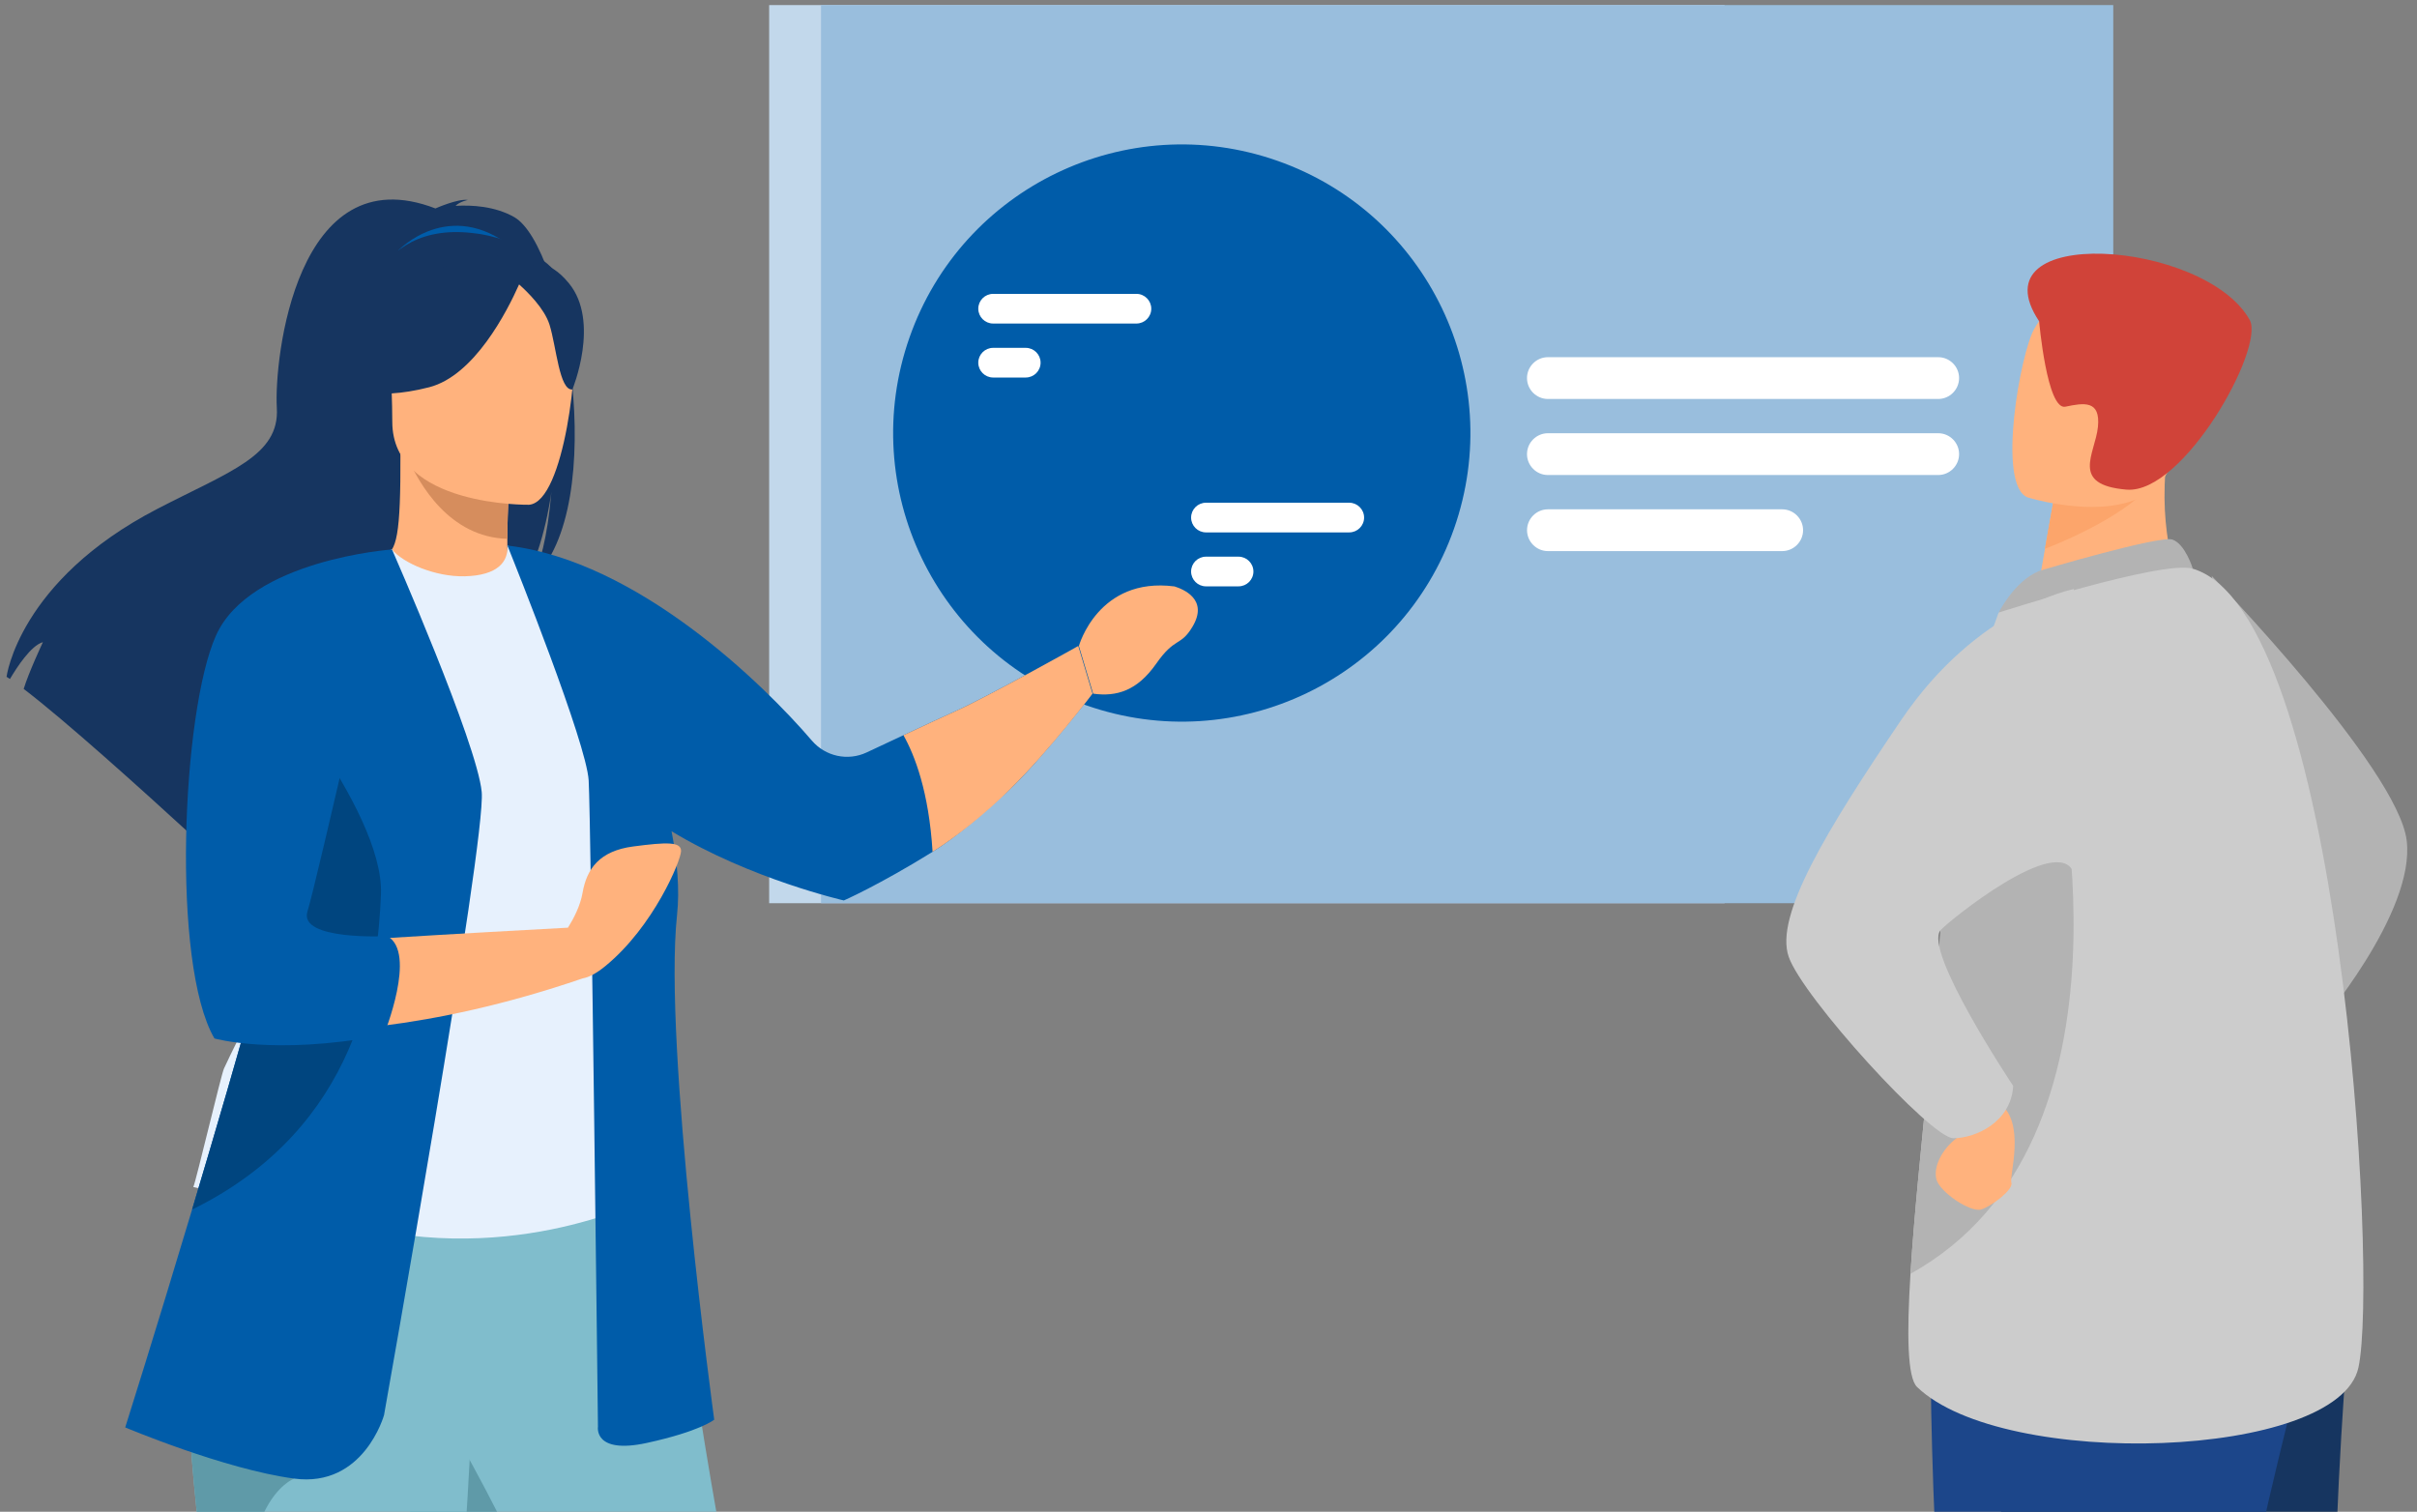 <?xml version="1.0" encoding="UTF-8"?> <!-- Generator: Adobe Illustrator 24.1.3, SVG Export Plug-In . SVG Version: 6.00 Build 0) --> <svg xmlns="http://www.w3.org/2000/svg" xmlns:xlink="http://www.w3.org/1999/xlink" version="1.1" id="Ebene_1" x="0px" y="0px" viewBox="0 0 642 401.56" style="enable-background:new 0 0 642 401.56;" xml:space="preserve"><rect x="0" y="0" width="642" height="401.56" fill="#808080" stroke="none"/> <style type="text/css"> .st0{fill:#F599CB;} .st1{fill:#FFFFFF;stroke:#005CA9;stroke-miterlimit:10;} .st2{fill:#005CA9;} .st3{fill:#FCD921;} .st4{fill:#FFFFFF;} .st5{clip-path:url(#SVGID_2_);fill:#FFFFFF;} .st6{clip-path:url(#SVGID_4_);fill:#FFFFFF;} .st7{clip-path:url(#SVGID_6_);fill:#FFFFFF;} .st8{fill:#FF00FF;} .st9{clip-path:url(#SVGID_8_);fill:#FFFFFF;} .st10{clip-path:url(#SVGID_10_);fill:#FFFFFF;} .st11{clip-path:url(#SVGID_12_);fill:#FFFFFF;} .st12{clip-path:url(#SVGID_14_);fill:#FFFFFF;} .st13{clip-path:url(#SVGID_16_);fill:#FFFFFF;} .st14{clip-path:url(#SVGID_18_);fill:#FFFFFF;} .st15{clip-path:url(#SVGID_20_);fill:#FFFFFF;} .st16{clip-path:url(#SVGID_22_);fill:#FFFFFF;} .st17{clip-path:url(#SVGID_24_);fill:#FFFFFF;} .st18{fill:none;stroke:#FFFFFF;stroke-width:0.138;stroke-miterlimit:10;} .st19{clip-path:url(#SVGID_26_);} .st20{clip-path:url(#SVGID_30_);} .st21{clip-path:url(#SVGID_34_);} .st22{fill:none;stroke:#B3B3B3;stroke-linecap:round;stroke-linejoin:round;} .st23{fill:#B3B3B3;} .st24{clip-path:url(#SVGID_38_);fill:#FFFFFF;} .st25{clip-path:url(#SVGID_40_);fill:#FFFFFF;} .st26{clip-path:url(#SVGID_42_);fill:#FFFFFF;} .st27{clip-path:url(#SVGID_44_);fill:#FFFFFF;} .st28{clip-path:url(#SVGID_46_);fill:#FFFFFF;} .st29{clip-path:url(#SVGID_48_);fill:#FFFFFF;} .st30{clip-path:url(#SVGID_50_);fill:#FFFFFF;} .st31{clip-path:url(#SVGID_52_);fill:#FFFFFF;} .st32{clip-path:url(#SVGID_54_);fill:#FFFFFF;} .st33{fill:#00FF00;} .st34{clip-path:url(#SVGID_56_);fill:#FFFFFF;} .st35{clip-path:url(#SVGID_58_);fill:#FFFFFF;} .st36{clip-path:url(#SVGID_60_);fill:#FFFFFF;} .st37{fill:#FF0000;} .st38{fill:none;stroke:#005CA9;stroke-width:2;stroke-miterlimit:10;} .st39{opacity:0.25;fill:#FAD4A8;} .st40{opacity:0.25;fill:#F8BE7C;} .st41{opacity:0.25;fill:#F5A951;} .st42{fill:none;stroke:#F39325;stroke-width:2;stroke-miterlimit:10;} .st43{fill:none;stroke:#FF0000;stroke-miterlimit:10;} .st44{opacity:0.75;fill:#FFFFFF;} .st45{fill:#00FFFF;} .st46{fill:#0000FF;} .st47{clip-path:url(#SVGID_62_);} .st48{clip-path:url(#SVGID_84_);} .st49{fill:none;stroke:#3C3C3B;stroke-miterlimit:10;} .st50{clip-path:url(#SVGID_94_);} .st51{clip-path:url(#SVGID_96_);} .st52{clip-path:url(#SVGID_94_);fill:none;stroke:#1D1D1B;stroke-width:2.12;} .st53{fill:none;stroke:#000000;stroke-linecap:round;stroke-linejoin:round;stroke-miterlimit:10;} .st54{fill:none;stroke:#000000;stroke-width:0.25;stroke-miterlimit:10;} .st55{clip-path:url(#SVGID_100_);} .st56{fill:#FCEE21;} .st57{fill:#171717;} .st58{fill:#8B8B8B;} .st59{fill:#343434;} .st60{fill:#565656;} .st61{fill:none;stroke:#3C3C3B;stroke-width:0.36;stroke-miterlimit:10;} .st62{fill:none;stroke:#FFFFFF;stroke-width:0.25;stroke-miterlimit:10;} .st63{fill:none;stroke:#0000FF;stroke-width:0.25;stroke-miterlimit:10;} .st64{clip-path:url(#SVGID_102_);} .st65{clip-path:url(#SVGID_106_);} .st66{clip-path:url(#SVGID_110_);} .st67{fill:none;stroke:#B3B3B3;stroke-linecap:round;stroke-linejoin:round;stroke-miterlimit:10;} .st68{fill:none;stroke:#FF0000;stroke-linecap:round;stroke-linejoin:round;} .st69{fill:none;stroke:#00FF00;stroke-linecap:round;stroke-linejoin:round;stroke-miterlimit:10;} .st70{fill:none;stroke:#FCD921;stroke-miterlimit:10;} .st71{fill:none;stroke:#00FFFF;stroke-miterlimit:10;} .st72{fill:none;stroke:#0000FF;stroke-miterlimit:10;} .st73{fill:none;stroke:#0000FF;stroke-width:1.034;stroke-miterlimit:10;} .st74{fill:#52AE32;} .st75{fill:#F39325;} .st76{fill:#E6007E;} .st77{clip-path:url(#SVGID_116_);} .st78{clip-path:url(#SVGID_120_);} .st79{clip-path:url(#SVGID_124_);} .st80{fill:none;stroke:#FF0000;stroke-linecap:round;stroke-linejoin:round;stroke-miterlimit:10;} .st81{fill:none;stroke:#52AE32;stroke-width:2;stroke-miterlimit:10;} .st82{fill:none;stroke:#E6007E;stroke-width:2;stroke-miterlimit:10;} .st83{fill:#75BE5B;} .st84{fill:#3E8326;} .st85{fill:#BADFAD;} .st86{fill:#97CE84;} .st87{fill:#295719;} .st88{fill:#7A4A13;} .st89{fill:#B66E1C;} .st90{fill:#F5A951;} .st91{fill:#F8BE7C;} .st92{fill:#FAD4A8;} .st93{fill:#73003F;} .st94{fill:#AD005F;} .st95{fill:#EB3398;} .st96{fill:#F066B2;} .st97{fill:#00457F;} .st98{fill:#002E55;} .st99{fill:#99BEDD;} .st100{fill:#669DCB;} .st101{fill:#337DBA;} .st102{fill:#0069B4;} .st103{fill:#0075BF;} .st104{fill:#0080C9;} .st105{fill:#008BD2;} .st106{fill:#0095DB;} .st107{opacity:0.25;fill:#F599CB;} .st108{opacity:0.25;fill:#F066B2;} .st109{opacity:0.25;fill:#EB3398;} .st110{opacity:0.25;fill:#BADFAD;} .st111{opacity:0.25;fill:#97CE84;} .st112{opacity:0.25;fill:#75BE5B;} .st113{opacity:0.25;fill:#99BEDD;} .st114{opacity:0.25;fill:#669DCB;} .st115{opacity:0.25;fill:#337DBA;} .st116{fill:none;stroke:#005CA9;stroke-miterlimit:10;} .st117{fill:none;stroke:#005CA9;stroke-width:4;stroke-miterlimit:10;} .st118{fill:none;stroke:#005CA9;stroke-width:3;stroke-miterlimit:10;} .st119{fill:none;stroke:#E6007E;stroke-width:2;stroke-linejoin:bevel;stroke-miterlimit:10;} .st120{fill:#FFFFFF;stroke:#005CA9;stroke-width:2;stroke-miterlimit:10;} .st121{clip-path:url(#SVGID_130_);fill:#FFFFFF;} .st122{clip-path:url(#SVGID_132_);fill:#FFFFFF;} .st123{clip-path:url(#SVGID_134_);fill:#FFFFFF;} .st124{clip-path:url(#SVGID_136_);fill:#FFFFFF;} .st125{clip-path:url(#SVGID_138_);fill:#FFFFFF;} .st126{clip-path:url(#SVGID_140_);fill:#FFFFFF;} .st127{clip-path:url(#SVGID_142_);fill:#FFFFFF;} .st128{clip-path:url(#SVGID_144_);fill:#FFFFFF;} .st129{clip-path:url(#SVGID_146_);fill:#FFFFFF;} .st130{clip-path:url(#SVGID_148_);fill:#FFFFFF;} .st131{clip-path:url(#SVGID_150_);fill:#FFFFFF;} .st132{clip-path:url(#SVGID_152_);fill:#FFFFFF;} .st133{fill:none;stroke:#000000;stroke-width:0.5;stroke-miterlimit:10;} .st134{fill:none;stroke:#00FFFF;stroke-width:0.25;stroke-linecap:round;stroke-linejoin:round;stroke-miterlimit:10;} .st135{fill:none;stroke:#000000;stroke-width:0.5;stroke-linecap:round;stroke-linejoin:round;stroke-miterlimit:10;} .st136{fill:none;stroke:#F39325;stroke-miterlimit:10;} .st137{fill:none;stroke:#52AE32;stroke-miterlimit:10;} .st138{fill:none;stroke:#E6007E;stroke-miterlimit:10;} .st139{fill:none;stroke:#52AE32;stroke-width:0.723;stroke-miterlimit:10;} .st140{fill:none;stroke:#005CA9;stroke-width:0.723;stroke-miterlimit:10;} .st141{fill:none;stroke:#E6007E;stroke-width:0.723;stroke-miterlimit:10;} .st142{fill:none;stroke:#E6007E;stroke-width:0.723;stroke-linejoin:bevel;stroke-miterlimit:10;} .st143{fill:none;stroke:#F39325;stroke-width:0.723;stroke-miterlimit:10;} .st144{fill:none;stroke:#FF00FF;stroke-miterlimit:10;} .st145{clip-path:url(#SVGID_154_);} .st146{fill:url(#SVGID_155_);} .st147{clip-path:url(#SVGID_157_);fill:url(#SVGID_158_);} .st148{clip-path:url(#SVGID_160_);} .st149{fill:none;stroke:#FFFFFF;stroke-width:5;stroke-miterlimit:10;} .st150{fill:#233862;} .st151{fill:#D9935C;} .st152{fill:#739AF0;} .st153{fill:#4A75CB;} .st154{fill:#CB7D45;} .st155{fill:#2B478B;} .st156{fill:#FFA412;} .st157{fill:#FFB27D;} .st158{fill:#163560;} .st159{fill:#5FABB7;} .st160{fill:#EF9E67;} .st161{fill:#A53D38;} .st162{fill:#C45446;} .st163{fill:#912F2F;} .st164{fill:#BC3F3F;} .st165{fill:#F99746;} .st166{fill:#ED7D2B;} .st167{fill:#2C3A64;} .st168{fill:#ED985F;} .st169{fill:#B64C41;} .st170{fill:#27437C;} .st171{fill:#2F5196;} .st172{fill:#EE9849;} .st173{fill:#E58638;} .st174{fill:#FEF6EE;} .st175{fill:#FCECDB;} .st176{fill:#F9E5D1;} .st177{fill:#EFCBAB;} .st178{fill:#FA9960;} .st179{fill:#E25345;} .st180{fill:#C33F3B;} .st181{fill:#D04339;} .st182{fill:#EB8D5A;} .st183{fill:#2A4E96;} .st184{fill:#999999;} .st185{fill:#666666;} .st186{fill:#CCCCCC;} .st187{fill:#770046;} .st188{fill:#4F002F;} .st189{fill:#E9F3FE;} .st190{fill:#BED4F4;} .st191{fill:#AFCDFB;} .st192{fill:#E27F2B;} .st193{fill:#F7931E;} .st194{fill:#ED975D;} .st195{fill:#E7F1FD;} .st196{fill:#ADB5BE;} .st197{fill:#D0D6EC;} .st198{fill:#E7B2B6;} .st199{fill:#006837;} .st200{fill:#33865F;} .st201{fill:#D98789;} .st202{fill:#DFE5F4;} .st203{opacity:0.4;fill:#555CA5;} .st204{fill:#D35C2B;} .st205{fill:#555CA5;} .st206{fill:#F0D170;} .st207{fill:#C2D8EB;} .st208{fill:#1C468A;} .st209{fill:#FCA56B;} .st210{fill:#D68D5D;} .st211{fill:#80BDCC;} .st212{fill:#5F9AA8;} </style> <g> <rect x="204.3" y="1.35" class="st207" width="253.77" height="238.57"></rect> <rect x="218.08" y="1.35" class="st99" width="343.24" height="238.57"></rect> <ellipse transform="matrix(0.331 -0.944 0.944 0.331 101.188 373.282)" class="st2" cx="313.98" cy="115.24" rx="76.62" ry="76.62"></ellipse> <g> <path class="st4" d="M301.86,78.06h-38.07c-2.17,0-3.94,1.77-3.94,3.94c0,2.17,1.77,3.94,3.94,3.94h38.07 c2.17,0,3.94-1.77,3.94-3.94C305.8,79.84,304.03,78.06,301.86,78.06z"></path> <path class="st4" d="M272.46,92.4h-8.67c-2.17,0-3.94,1.77-3.94,3.94c0,2.17,1.77,3.94,3.94,3.94h8.67c2.17,0,3.94-1.77,3.94-3.94 C276.4,94.17,274.63,92.4,272.46,92.4z"></path> </g> <g> <path class="st4" d="M514.83,115.08H411.15c-3.05,0-5.55,2.5-5.55,5.55c0,3.05,2.5,5.55,5.55,5.55h103.67 c3.05,0,5.55-2.5,5.55-5.55C520.38,117.58,517.88,115.08,514.83,115.08z"></path> <path class="st4" d="M473.38,135.29h-62.22c-3.05,0-5.55,2.5-5.55,5.55s2.5,5.55,5.55,5.55h62.22c3.05,0,5.55-2.5,5.55-5.55 S476.43,135.29,473.38,135.29z"></path> <g> <path class="st4" d="M514.83,94.88H411.15c-3.05,0-5.55,2.5-5.55,5.55c0,3.05,2.5,5.55,5.55,5.55h103.67 c3.05,0,5.55-2.5,5.55-5.55C520.38,97.38,517.88,94.88,514.83,94.88z"></path> </g> </g> <g> <path class="st4" d="M358.39,133.54h-38.07c-2.17,0-3.94,1.77-3.94,3.94c0,2.17,1.77,3.94,3.94,3.94h38.07 c2.17,0,3.94-1.77,3.94-3.94C362.33,135.31,360.55,133.54,358.39,133.54z"></path> <path class="st4" d="M328.99,147.87h-8.67c-2.17,0-3.94,1.77-3.94,3.94l0,0c0,2.17,1.77,3.94,3.94,3.94h8.67 c2.17,0,3.94-1.77,3.94-3.94l0,0C332.92,149.64,331.15,147.87,328.99,147.87z"></path> </g> </g> <g> <path class="st23" d="M587.46,152.98c0,0,49.43,51.03,51.8,70.27c2.37,19.24-23.52,49.34-23.52,49.34L587.46,152.98z"></path> <path class="st158" d="M529.68,391.44c0,0,8.65,55.35,40.94,153.61c32.28,98.26,36.68,140.81,36.68,140.81s8.73,1.27,17.96,1.27 c5.84,0,16.68-2.24,16.68-2.24s0.3-107.38-14.58-156.79c-14.88-49.41-3.21-178.13-3.21-178.13L529.68,391.44z"></path> <path class="st208" d="M512.83,353c0,0-1.23,83.41,13.21,185.82c14.43,102.41,9.54,145.89,9.54,145.89s11.88,2.13,16.05,2.27 c4.47,0.15,18.51-1.12,18.51-1.12s20.66-102.45,14.73-153.71c-5.92-51.26,28.29-175.9,28.29-175.9L512.83,353z"></path> <path class="st157" d="M579.74,157.81l-16.3,12.07l-23.56-4.96c0.33-2.15,1.88-11.05,3.3-19.12c0.09-0.48,0.17-0.95,0.25-1.42 c1.21-6.86,2.26-12.76,2.26-12.76l22.01-10.97l8.2-4.09c-0.02,0.14-0.64,7.62-0.72,8.71C573.64,144.65,579.74,157.81,579.74,157.81 z"></path> <path class="st23" d="M541.53,151.71c0.52-0.22,32.05-9.52,35.48-8.39c3.43,1.13,5.45,7.76,5.45,7.76l-51.58,11.66 C530.88,162.74,534.94,154.49,541.53,151.71z"></path> <path class="st186" d="M626.44,363.29c-5.35,24.38-94.3,27.28-117.23,5.14c-2.61-2.52-2.74-14.26-1.75-30.09 c1.92-30.92,8.1-77.43,8.34-101.2c0.12-11.48,1.69-23.21,3.79-33.87c4.47-22.72,11.28-40.54,11.28-40.54s43.45-14.05,51.58-11.66 C621.62,162.59,631.79,338.91,626.44,363.29z"></path> <path class="st23" d="M507.46,338.35c1.92-30.92,8.1-77.43,8.34-101.2c0.12-11.48,1.69-23.21,3.79-33.87l26.14-4.61 C545.73,198.67,571.29,303.05,507.46,338.35z"></path> <path class="st157" d="M521.61,295.25c0,0,1.78,4.26-1.96,7.12c-3.74,2.86-6.17,7.49-5.31,10.88c0.86,3.39,9.06,8.91,11.91,8.02 c2.85-0.89,8.64-5.35,8.01-7.14c-0.62-1.78,3.89-15.67-3.04-21.01C524.28,287.77,521.61,295.25,521.61,295.25z"></path> <path class="st186" d="M550.84,156.48c0,0-25.49,4.77-45.8,34.7c-20.31,29.93-33.67,52.19-29.93,62.97 c3.74,10.79,37.85,48.2,43.73,48.2c5.88,0,15.37-4.28,15.9-13.9c0,0-24.01-35.99-19.28-41.38c2.02-2.3,31.17-25.97,35.34-15.28 C557.67,249.49,550.84,156.48,550.84,156.48z"></path> <path class="st209" d="M573.52,125.62c-4.83,9.25-22.84,17.24-30.35,20.18c0.09-0.48,0.17-0.95,0.25-1.42 c1.21-6.86,2.26-12.76,2.26-12.76l22.01-10.97C572.56,120.58,575.52,121.81,573.52,125.62z"></path> <path class="st157" d="M538.6,132.13c0,0,32.58,10.16,38.59-10.22c6.02-20.38,14.27-32.8-6.27-40.15 c-20.54-7.35-26.9-0.77-30.56,5.55C536.69,93.62,530.28,128.96,538.6,132.13z"></path> <path class="st181" d="M541.63,85.34c0,0,2.08,23.72,6.98,22.69c4.91-1.03,9.35-1.79,8.64,5.36c-0.72,7.15-7.52,15.41,7.6,16.67 c15.12,1.26,36.85-37.72,32.7-45.1C585.56,63.65,524.31,59.35,541.63,85.34z"></path> </g> <g> <path class="st158" d="M136.57,57.66c-5.13-2.91-11.27-3.23-15.57-2.98c1.11-1.14,3.28-1.56,3.28-1.56 c-2.67-0.4-8.62,2.25-8.62,2.25c-37.08-14.29-42.9,40.31-42.13,52.99c0.77,12.68-12.46,16.82-31.75,26.82 c-36.81,19.07-40.04,44.6-40.04,44.6c0.29,0.17,0.59,0.36,0.9,0.58c1.83-3.09,5.59-8.9,8.75-9.78c-0.12,0.28-3.75,8-5.1,12.42 c10.86,8.26,31.17,26.56,45.33,39.54c-0.06-2.54,0.04-6.14,0.96-8.04l1.75,10.53c7.58,6.96,12.8,11.86,12.8,11.86 c-0.94-10.25,46.35-64.34,71.03-80.54c6.01-8.84,8.14-24.46,8.3-25.69c-1.04,12.39-3.16,19.33-5.05,23.24 C162.32,134.68,150.16,65.38,136.57,57.66z"></path> <path class="st157" d="M136.72,157.16c0.12,0.06-11.91,6.31-20.97,3.83c-8.52-2.32-14.08-13.36-13.96-13.39 c3.61-0.72,4.65-5.67,4.57-26.97l1.63,0.32l27.41,5.43c0,0-0.62,8.63-0.64,16.75C134.74,149.96,135.15,156.43,136.72,157.16z"></path> <path class="st2" d="M105.72,66.6c0,0,13.52-14.4,30.5-0.74C136.22,65.86,126.34,64.15,105.72,66.6z"></path> <path class="st210" d="M135.4,126.38c0,0-0.62,8.63-0.64,16.75c-15.34-0.43-23.45-14.43-26.77-22.18L135.4,126.38z"></path> <path class="st158" d="M105.16,117.97c0,0-8.04-12.7-9.97-23.56c-1.38-7.75,2.57-36.5,31.46-32.36c0,0,8.39,0.83,16.27,6.15 c6.27,4.24,15.32,13.38,5.2,38.46l-2.63,8.47L105.16,117.97z"></path> <path class="st211" d="M244.67,623.22l-14.53,0.44l-15.73,0.48c0,0-36.33-40.45-56.71-105.29c-0.48-1.51-0.98-3.03-1.51-4.58 c-11.15-32.52-34.27-73.34-46.46-110.29c-1.94-5.88-3.68-11.42-5.24-16.67c-0.5-1.68-0.99-3.33-1.45-4.95 c-8.98-31.2-11.58-51.68-13.98-73.57l87.98,0.7C177.04,309.5,191.25,458.95,244.67,623.22z"></path> <path class="st195" d="M164.72,258.94c-0.22,41.87,6.14,59.83,6.14,59.83s-37.67,19.14-82.44,5.05 c-0.53-0.17-37.07-8.51-37.07-8.51c0.75-1.69,7.41-29.91,8.14-31.47c9.45-20.3,16.63-29.2,17.75-35.44 c2.08-11.65,2.13-23.71,1.09-35.08c-2.73-30.1-10.86-55.09-10.86-55.09c12.2-2.78,23.94-7.52,36.64-12.29 c2.92,3.64,11.53,7.31,19.28,7.14c8.92-0.2,11.7-3.97,11.38-8.22c9.5,5.29,17.06,10.32,17.06,10.32 c8.08,14.03,24.46,27.66,25.65,49.18C177.77,209.67,164.73,257.77,164.72,258.94z"></path> <path class="st212" d="M89.06,263.61c-3.85,5.44-11.22,38.53-29.56,42.69c9.45-23.58,16.63-33.92,17.75-41.17 c2.08-13.53,2.13-27.54,1.09-40.75c6.14-10.76,10.72-18.14,10.72-18.14c0.48-1.74,9.76-30.43,12.73-4.79 C104.76,227.1,93.35,257.52,89.06,263.61z"></path> <path class="st157" d="M140.52,134.08c0,0-36.29,0.6-36.32-22.01c-0.02-22.61-4.73-37.76,18.45-39.1 c23.17-1.34,27.68,7.28,29.53,14.83C154.02,95.35,149.97,133.34,140.52,134.08z"></path> <path class="st158" d="M151.1,75.23c-5.6-6.79-9.84-5.31-12.21-3.27c-7.84-11.72-32.63,5.23-32.63,5.23 c-2.43,16.22-14.13,25.51-14.13,25.51s6.62,4.09,21.87,0.16c12-3.09,20.71-20.17,23.88-27.31c2.16,1.92,6.71,6.35,8.08,10.69 c1.81,5.76,2.62,17.61,6.08,17.21C152.03,103.46,159.51,85.43,151.1,75.23z"></path> <path class="st2" d="M286.42,171.6c0,0-23.83,13.32-32.34,17.16c-3.03,1.36-8.51,3.92-14.11,6.53c-3.38,1.58-6.81,3.19-9.77,4.58 c-5,2.35-10.95,1.06-14.55-3.14c-12.9-15.06-46.29-47.71-80.77-51.8l-0.12-0.05c0,0,0.01,0.01,0.02,0.04c-0.01,0-0.03,0-0.04-0.01 l0.19,0.37c1.94,4.82,20.84,52.04,21.43,62.01c0.62,10.5,2.47,171.68,2.47,171.68s-1.24,7.41,12.97,4.32 c14.2-3.09,17.91-6.18,17.91-6.18s-13.59-99.43-9.88-134.01c0.73-6.79,0.07-14.41-1.45-22.29c21,12.72,45.76,18.38,45.76,18.38 s9.23-4.03,23.58-12.92c6.02-3.74,13.01-9.7,19.89-16c8.31-7.62,22.6-26.01,22.6-26.01L286.42,171.6z"></path> <path class="st212" d="M230.13,623.66l-15.73,0.48c0,0-36.33-40.45-56.71-105.29c-0.48-1.51-0.98-3.03-1.51-4.58 c-11.15-32.52-34.27-73.34-46.46-110.29c-1.94-5.88-3.68-11.42-5.24-16.67c-0.5-1.68-0.99-3.33-1.45-4.95l12.96-9.83 c0,0,38.9,62.99,50.94,122.27C177.39,546.29,219.29,608.25,230.13,623.66z"></path> <path class="st211" d="M117.34,500.32c0.22,28.83-1.24,95.1-4.99,122.54H98.42c-7.7,0-11.54-0.11-11.54-0.11 c-9.42-47.71-16.12-87.18-21-121.2c-4-27.91-7.56-51.84-10.29-72.45c-2.75-20.73-4.67-38.09-5.35-52.76 c-0.11-2.31-0.19-4.56-0.23-6.74c-0.04-2.19-0.06-4.32-0.04-6.39l76.02-7.41C125.03,406.32,117.22,483.57,117.34,500.32z"></path> <path class="st212" d="M98.42,622.87c-7.7,0-11.54-0.11-11.54-0.11c-9.42-47.71-16.12-87.18-21-121.2 c-4-27.91-7.56-51.84-10.29-72.45c-2.75-20.73-4.67-38.09-5.35-52.76l27.9,16.41c0,0-17.8,6.28-11.01,53.83 C73.91,494.15,88.97,616.13,98.42,622.87z"></path> <path class="st2" d="M102.01,375.88c0,0-5.35,19.35-23.88,16.88s-44.87-13.59-44.87-13.59s7.92-25.02,17.76-57.88 c11.92-39.79,26.67-91.08,33.63-123.44c1.95-9.07,3.29-16.64,3.78-22.06l15.69-29.84c0,0,22.6,51.45,23.83,64.42 C129.18,223.35,102.01,375.88,102.01,375.88z"></path> <path class="st157" d="M168.18,224.85c-8.92,1.17-12.34,5.91-13.44,12.3c-0.59,3.45-2.37,6.86-3.88,9.27 c-8.88,0.48-30.03,1.63-47.81,2.75l-1.47,23.31c14.6-1.82,32.54-5.52,53.19-12.59c1.59-0.27,3.57-1.26,6.05-3.29 c12.79-10.48,20.06-28.03,20.08-30.54C180.93,223.56,177.09,223.68,168.18,224.85z"></path> <path class="st97" d="M101.19,237.55c-0.83,21-5.77,61.76-49.82,83.58c-0.12,0.06-0.23,0.12-0.35,0.17 c11.92-39.79,26.67-91.08,33.63-123.44C92.73,209.95,101.64,225.99,101.19,237.55z"></path> <path class="st2" d="M104.11,145.96c0,0-37.68,2.67-46.74,22.85c-9.06,20.17-11.94,87.28-0.41,107.04c0,0,15.87,4.52,43.94-0.73 c0.34-0.06,0.69-0.13,1.04-0.2c0,0,8.95-21.92,0.93-26.25c0,0-23.67,1.23-21.2-6.59C84.14,234.27,104.11,145.96,104.11,145.96z"></path> <g> <path class="st157" d="M311.96,155.77c-20.27-2.61-25.39,15.83-25.39,15.83l3.79,12.66c6.25,0.86,11.72-0.77,16.76-7.98 c5.04-7.21,6.43-4.44,9.63-9.81C321.09,159.21,314.29,156.5,311.96,155.77z"></path> <path class="st157" d="M254.08,188.76c-3.03,1.36-8.51,3.92-14.11,6.53c3,5.32,6.75,15,7.74,30.98 c6.02-3.74,13.82-9.96,20.48-16.5c10.68-10.48,22.01-25.52,22.01-25.52l-3.79-12.66C286.42,171.6,262.59,184.92,254.08,188.76z"></path> </g> </g> </svg> 